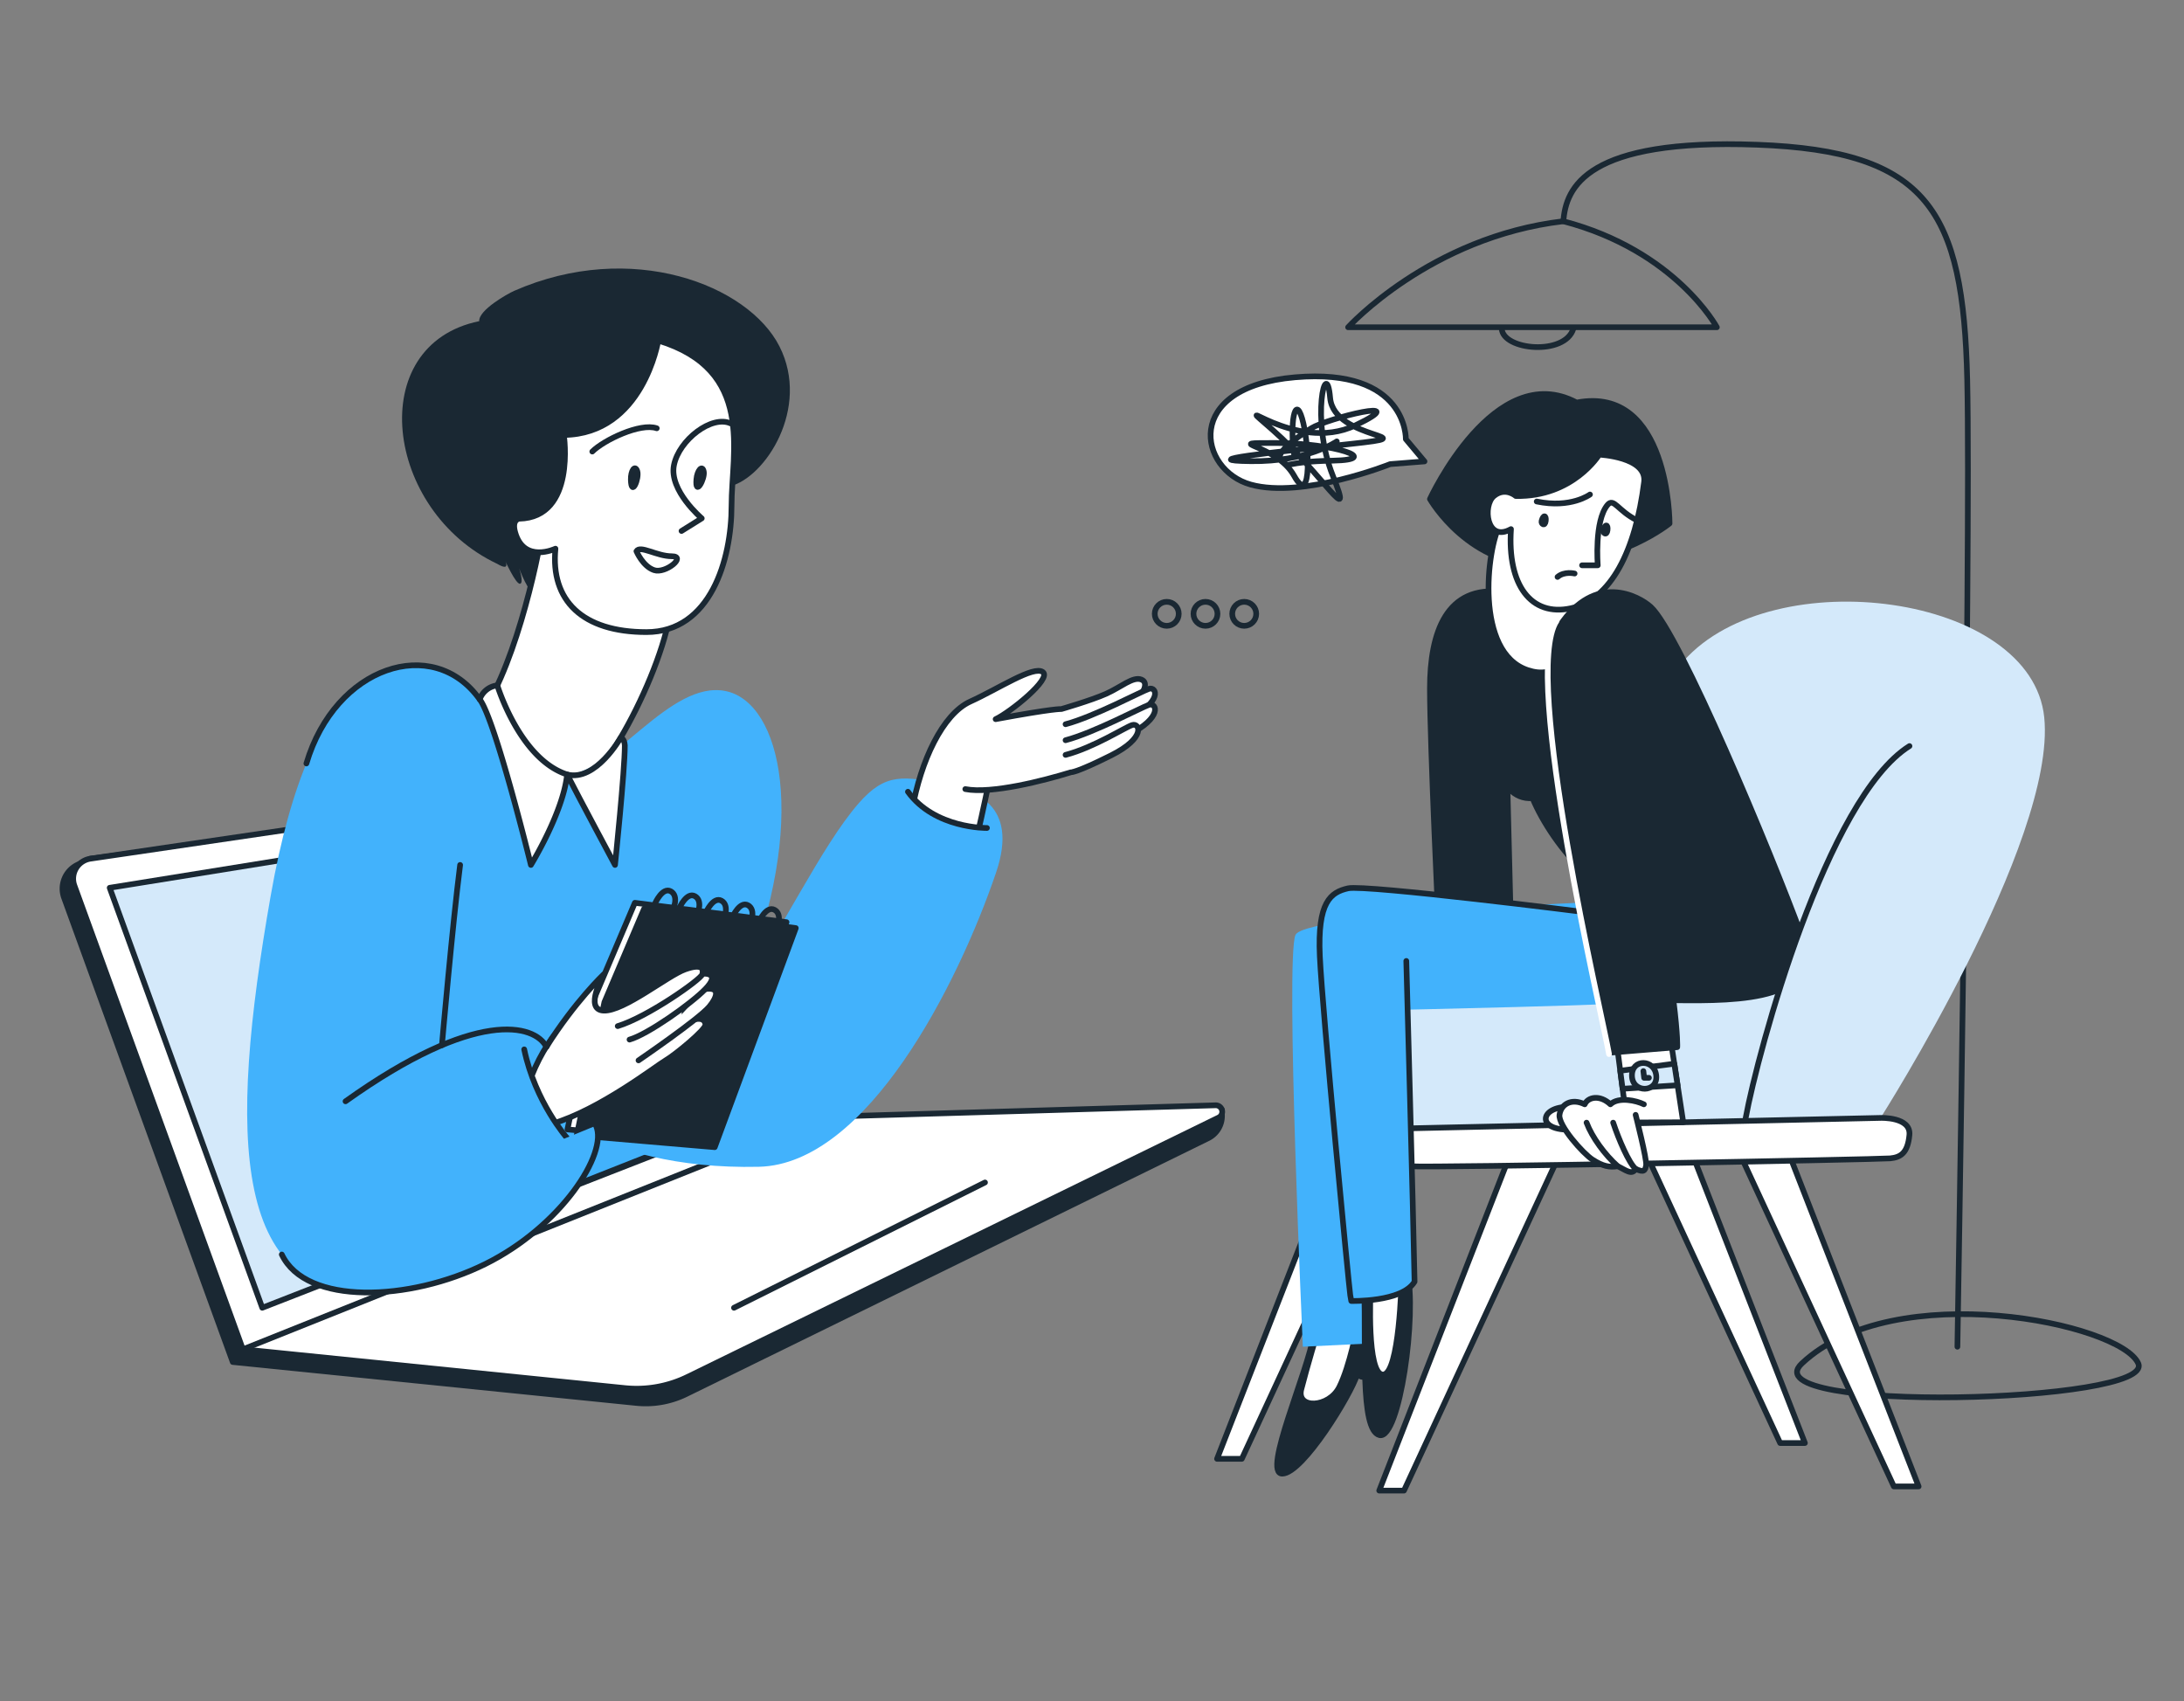 <?xml version="1.0" encoding="UTF-8"?> <svg xmlns="http://www.w3.org/2000/svg" viewBox="0 0 1920.23 1495.78"><rect x="0" y="0" width="1920.23" height="1495.78" fill="#808080" stroke="none"/> <defs> <style>.cls-1,.cls-2{fill:none;}.cls-2,.cls-4,.cls-5,.cls-6,.cls-7{stroke:#1a2833;}.cls-10,.cls-2,.cls-4,.cls-5,.cls-6,.cls-7{stroke-linecap:round;stroke-linejoin:round;stroke-width:5px;}.cls-10,.cls-3,.cls-5{fill:#1a2833;}.cls-4{fill:#fff;}.cls-6,.cls-9{fill:#d4e9fa;}.cls-7,.cls-8{fill:#42b2fc;}.cls-10{stroke:#fff;}</style> </defs> <g id="Layer_2" data-name="Layer 2"> <g id="Layer_1-2" data-name="Layer 1"> <rect class="cls-1" width="1920.23" height="1495.78"></rect> <path class="cls-2" d="M1584.29,1198.67c81.88-76.72,280.19-35.16,295.72,0S1537.09,1242.9,1584.29,1198.67Z"></path> <path class="cls-2" d="M1185.29,287.71H1509.5s-36.19-67.31-135-93.2C1257.24,208.32,1185.29,287.71,1185.29,287.71Z"></path> <path class="cls-2" d="M1721,1184s12.08-701.4,8.63-850.24S1695.11,132.82,1545,127.24s-168.3,37.51-170.44,67.27"></path> <path class="cls-2" d="M1320.38,289.05c1.1,18.91,55.46,23.95,62.94,0"></path> <path class="cls-3" d="M641.63,427.56c31.11-7.41,71.12-68.9,43.71-123S555.08,210.5,452.11,255.69c-5.95,2.61-31.49,17-30.75,26.67-101.49,20.74-83.31,166.58,15.81,213.35,12.59,7.41,6.66-3.38,6.66-3.38s9.63,21.39,13.34,20.9-.74-13.67-.74-13.67,8.89,24.3,14.07,21.34,171.13-93.34,171.13-93.34"></path> <path class="cls-4" d="M477.27,462.73c-4.14,31-26.83,133.35-59.42,171.87-23.71,22.22,55,78.52,86.09,63.71s87.29-125.2,87.29-178.54-66.55-95.56-66.55-95.56S481.62,430.12,477.27,462.73Z"></path> <path class="cls-5" d="M56.35,789.26l148.3,408.18,355,36a80.68,80.68,0,0,0,43-7.52l459.52-225.22a21.84,21.84,0,0,0,12.22-19.91l-.07-5.08L715.81,993,616.75,685.75,79.59,754.91,68.34,760.2A23.33,23.33,0,0,0,56.35,789.26Z"></path> <path class="cls-4" d="M65.43,778.63l148.11,407.65,335.88,34.1a102.12,102.12,0,0,0,55.12-9.84l466.87-228a5.69,5.69,0,0,0-2.67-10.8l-344,10.11L630.27,688.94a17.81,17.81,0,0,0-19.56-12.16L79.59,754.91A17.82,17.82,0,0,0,65.43,778.63Z"></path> <polygon class="cls-6" points="230.59 1149.76 96.44 780.52 613.22 697.26 698.74 967.08 230.59 1149.76"></polygon> <line class="cls-5" x1="724.69" y1="981.81" x2="213.54" y2="1186.28"></line> <line class="cls-6" x1="866.04" y1="1039.6" x2="645.35" y2="1149.76"></line> <polygon class="cls-7" points="603.38 1003.37 404.55 1081.88 404.55 874.62 569.48 869.27 603.38 1003.37"></polygon> <path class="cls-4" d="M488.36,482.38c-4.44,45.56,23.71,73.34,80,73.34S643.19,492,643.19,444.59s20.75-119.27-64.45-145.19c0,0-13.33,82.23-83,83,0,0,11,72.6-39.28,73.63,0,0-6.62.69-3.58,11.8C460.56,495.68,488.36,482.38,488.36,482.38Z"></path> <path class="cls-8" d="M313.43,962S362.7,926.21,426,914s62.23,6.42,84.46,42.87c7.69,12.62,21.23,47.07,1.48,80.74-25.4,43.3-88.53,89-168.54,97.79-142.23,15.56-142.23-137.79-105.56-347s110-216.35,160-190.79,54,84.62,100.75,83.34C539,679.79,589.09,597.56,638,607.56S711.66,722,652.56,866.46C685.69,822.15,721.78,744.14,755,706.2c23.39-26.74,39.28-24.52,78.06-16,22.09,4.82,63.44,16,42.69,77-33.44,98.35-113.51,256.42-208.53,258.6-145.94,3.33-206.28-66-206.28-66"></path> <path class="cls-2" d="M599.21,466.82,617,455.71S588.1,431.26,592.54,409s33.34-44.45,50-36.67"></path> <path class="cls-2" d="M577.44,376.54C563,371.46,530.76,387,520.76,397"></path> <path class="cls-2" d="M559.58,484.6c3.33-5.56,17.78,4.44,31.11,4.44s-5.55,15.56-15.56,12.23S559.58,484.6,559.58,484.6Z"></path> <path class="cls-5" d="M612.31,421.33c.65-7.73,5.17-13.08,6.45-6.77S611,437.37,612.31,421.33Z"></path> <path class="cls-5" d="M554.67,421.67c-.22-7.75,3.68-13.57,5.65-7.43S555.11,437.77,554.67,421.67Z"></path> <polygon class="cls-4" points="523.26 875.93 558.19 793.73 691.53 810.76 620.27 1003.37 498.92 993 523.26 875.93"></polygon> <polygon class="cls-5" points="531.41 881.12 566.34 798.91 699.68 815.95 628.42 1008.56 507.07 998.19 531.41 881.12"></polygon> <path class="cls-4" d="M599.52,900.77c16.57-8.67,20.25-4.26,20.75,0s-26.67,26.62-35.07,31.49S527.42,975.64,485.44,988s-21.05-46.54,0-75.37,43.86-16.83,43.86-16.83l69.63-34.65"></path> <path class="cls-4" d="M561.4,932.26S614.24,896.2,623.63,885c6.46-7.73,10.37-17.43-3.46-15.46"></path> <path class="cls-4" d="M612.27,856.62c10.86-1.9,20.25.07,7.9,12.91s-50.87,40-66.67,44.45"></path> <path class="cls-4" d="M543.12,902.13c26.18-7.9,73.1-41,74.32-45.51s.26-9.8-15.05-4.37-53.83,37-71.61,36.26,0-31.89,0-31.89S505.59,880.4,480.4,920.4"></path> <path class="cls-2" d="M576.21,793.73s6.35-14.08,13.55-10.13,3.25,16.79-2.19,21.24"></path> <path class="cls-2" d="M597.45,798s6.34-14.08,13.54-10.12,3.25,16.79-2.19,21.23"></path> <path class="cls-2" d="M620.78,802s6.35-14.08,13.55-10.13,3.24,16.8-2.19,21.24"></path> <path class="cls-2" d="M644.12,806s6.35-14.08,13.55-10.13,3.24,16.79-2.19,21.24"></path> <path class="cls-2" d="M667.46,810S673.81,796,681,799.91s3.25,16.79-2.18,21.24"></path> <path class="cls-4" d="M852.42,760.43c7.11-24,15.56-65.71,15.56-65.71s94.08-22.44,102.23-33.56-4.72-34.94-4.72-34.94l-40.77,3.08L844.8,661.16l-33.86,30.31-7.54,13.22"></path> <path class="cls-4" d="M802.05,711.76c7.4-42.45,26.66-83.94,51.11-95s55.56-31.86,63.71-25.93S888,626.34,875.39,632.27c51.85-9.63,57.78-8.89,57.78-8.89s26-7.49,39.26-13.38,23.71-15.52,31.11-12.55.75,14.07-7.4,20.74S951,636.71,951,636.71"></path> <path class="cls-4" d="M936.87,636.71c25.19-6.67,66.67-28.89,73.34-31.11s12.6,11.11-18.52,26.67-35.22,14.81-35.22,14.81"></path> <path class="cls-4" d="M936.87,650.79c25.19-6.67,66.67-28.9,73.34-31.12s12.6,11.11-18.52,26.67-35.22,14.82-35.22,14.82"></path> <path class="cls-4" d="M936.87,663.68c25.19-6.66,51.86-24,58.53-26.23s12.59,11.11-18.52,26.67-35.23,14.82-35.23,14.82c-24,7.4-70,19.26-92.93,14.81"></path> <path class="cls-8" d="M798.29,696.08c23.52,32.6,69.45,31.86,69.45,31.86l-6.32,43-56.17,28.42-41.7-44.45,22.77-48.67"></path> <path class="cls-8" d="M460.89,922.58c9.66,46.31,37.74,78,37.74,78l-82.23,13.34"></path> <path class="cls-2" d="M798.29,696.08c23.52,32.6,69.45,31.86,69.45,31.86"></path> <path class="cls-2" d="M460.89,922.58c9.66,46.31,37.74,78,37.74,78"></path> <path class="cls-2" d="M480.4,920.4c-10.1-19.81-61.77-34.12-176.6,47.84"></path> <path class="cls-2" d="M404.55,760.43c-6.67,52-16,158.5-16,158.5"></path> <path class="cls-4" d="M437.26,602.55s19.76,65,61.37,78.35c-3.5,33.58-31.85,79.53-31.85,79.53s-31.3-127.72-45-145.58A18.72,18.72,0,0,1,437.26,602.55Z"></path> <path class="cls-4" d="M545.71,648.55s3.23.37,3.64,6.79c0,22.72-8.62,105.09-8.62,105.09s-32-59.67-42.1-79.53C523.84,687.44,545.71,648.55,545.71,648.55Z"></path> <path class="cls-7" d="M524,989.67c10.94,24.22-30.82,88.7-97.36,121.65s-157.58,36.5-178.89-8.4"></path> <path class="cls-7" d="M421.74,614.85c-40.89-57.3-127-29.11-152.35,56.39"></path> <path class="cls-5" d="M1321.65,520.57c-49.9-6.65-64.41,35.42-64.41,84.7s7.74,211.9,7.74,211.9h63.51L1322.56,581"></path> <path class="cls-5" d="M1257.24,438.72s34.65,60.8,101.83,58.24,108.84-36.75,108.84-36.75,0-122-81.72-106.27C1314,315.23,1257.24,438.72,1257.24,438.72Z"></path> <path class="cls-5" d="M1308.76,643.26s4.65,61.18,38.71,58.46c16.56,40.49,71.79,109.78,111.45,78.93s-64.69-221.88-64.69-221.88l-78.93-25.19"></path> <path class="cls-4" d="M1318.93,461c-11.79,21.16-22.68,112.8,24.5,128.22s42.64-64.11,42.64-64.11"></path> <path class="cls-9" d="M1653.41,982.84s154.84-243.25,143.95-352S1559.05,492.38,1480.42,581s-42.33,268.78-42.33,268.78l-252.8,5.28,30.08,137.41Z"></path> <path class="cls-4" d="M1332.72,436.08s-9.2-8.24-19.23,0-6.69,41.22,15,29.1c-3.34,49.06,17.56,77.21,52.68,69.6s56.74-50.28,64.38-111c2.79-22.13-39.48-24.08-39.48-24.08S1383.17,437.08,1332.72,436.08Z"></path> <path class="cls-2" d="M1391,497h13.8s-3.2-39.06,8.61-53.13c5.53-6.59,9.09,5.32,26,13.61"></path> <polygon class="cls-4" points="1532.06 1019.48 1665.13 1306.83 1686.9 1306.83 1574.4 1018.18 1532.06 1019.48"></polygon> <polygon class="cls-4" points="1367.49 1023.14 1234.42 1310.49 1212.65 1310.49 1325.15 1021.84 1367.49 1023.14"></polygon> <path class="cls-2" d="M1351.12,440.91c30.1,6.28,46.82-6.15,46.82-6.15"></path> <path class="cls-2" d="M1369.43,507.23c6-5.2,15-3,15-3"></path> <polygon class="cls-4" points="1432.08 981.33 1565.15 1268.67 1586.92 1268.67 1474.42 980.03 1432.08 981.33"></polygon> <path class="cls-5" d="M1154.92,1173.83c-4.44,30.64-45.57,122.17-27.42,121.77s60.21-69.32,65.73-87.1c5.64,3.63,8.87,2.83,11.29-3.63s2.82-38.71,2.82-38.71"></path> <path class="cls-4" d="M1159,1169s-10,33.16-14.88,52.42c-4.45,17.42,24.16,16.53,33.43-2s15.73-53.23,15.73-53.23"></path> <path class="cls-5" d="M1355.42,458c1.42-5.69,4.25-5.23,3.62,0S1354.73,460.7,1355.42,458Z"></path> <path class="cls-5" d="M1409.74,466.09c1.42-5.69,4.25-5.24,3.62,0S1409.05,468.83,1409.74,466.09Z"></path> <polygon class="cls-4" points="1224.9 995.22 1091.84 1282.57 1070.06 1282.57 1182.56 993.92 1224.9 995.22"></polygon> <path class="cls-8" d="M1472.09,790S1148.05,801.14,1139,822s6.49,362,6.49,362l56-2.72c6.68-28.78,19.36-293.26,19.36-293.26s214.11-4.32,251.31-8.37"></path> <path class="cls-4" d="M1653.41,982.84s26.91-1.06,25.4,15-7.86,19.65-16.93,20.56-403.31,8.47-422.12,6.95,0-33.36,0-33.36Z"></path> <path class="cls-5" d="M1199.4,1134.1c2,47.18-4,123.39,13.51,127.63s33.27-106.46,24.2-144.56"></path> <polyline class="cls-4" points="1428.41 970.88 1421.96 921.28 1469.54 918.46 1479.94 986.66 1414.7 986.98"></polyline> <path class="cls-4" d="M1382.84,973.3c-29.43-2.42-33.87,21.77,0,19.76"></path> <path class="cls-5" d="M1417.51,925.34c-5.44-31.76-77.22-328-46.17-375.13s69.43-26.25,80.05-16.63c25.41,23,105.85,216.15,132.46,288.51,20.87,56.74-51.74,58.17-112.52,57.27,4,32.47,3.34,41.26,3.34,41.26Z"></path> <path class="cls-4" d="M1205.05,1134.71s-3.63,73.79,10.89,73.79,16.33-82.86,16.33-82.86"></path> <path class="cls-7" d="M1397.24,802.38s-196.63-24.9-212-21.39-27,11.82-24.81,59.69,25.82,292.75,26.73,297.92l.9,5.18s44.76,1.21,55.65-16.93c-1.21-64.12-7.26-282-7.26-282"></path> <path class="cls-4" d="M1445.34,970.88c-6.45-3.23-22.17-6.86-29.43,0-9.28-8.65-19.76-6.45-22.58,0-11.7-5.7-21,0-22.18,9.27s20.49,33.85,29.13,39.42c9,5.77,14.82,6.95,22.08,5.74,6.85,3.23,12.5,8.32,15.73,2.35,7.25,3.39,8.44,1.59,9.24-3.25s-9.24-44.26-9.24-44.26"></path> <path class="cls-4" d="M1394.94,987c4.84,12.9,16.13,28.25,27.42,38.33"></path> <polygon class="cls-6" points="1424.57 941.36 1472.09 935.18 1474.98 954.14 1426.63 957.22 1424.57 941.36"></polygon> <path class="cls-4" d="M1418.33,987c4.84,14.54,13.71,35.36,19.76,40.68"></path> <path class="cls-10" d="M1414.7,926.72c-5.45-31.75-77.23-333.57-46.17-380.74"></path> <path class="cls-6" d="M1434.86,945.88c-.4-15.33,20.16-14.92,21.37,0S1435.26,961.2,1434.86,945.88Z"></path> <polyline class="cls-6" points="1444.89 941.69 1445.57 947.59 1449.78 947.59"></polyline> <path class="cls-6" d="M1534.86,982.84c10.89-59.14,71.37-281.36,144-326.91"></path> <circle class="cls-2" cx="1025.83" cy="539.66" r="10.55"></circle> <circle class="cls-2" cx="1059.89" cy="539.66" r="10.55"></circle> <circle class="cls-2" cx="1093.95" cy="539.66" r="10.55"></circle> <path class="cls-4" d="M1252.45,405.65l-16.4-19.57s1.73-63-97.5-54.37-84.57,81.68-38.83,94.34,122.53-18,122.53-18Z"></path> <path class="cls-2" d="M1137.84,399.82c-3.91-26.75.64-53.5,7-31.93s9,79.31-7,50.44-66.9-28.86-16-28.86,94.75,14.67,50.05,15.53-35.93,6.94-44.7.86,11.91-20.71,25.72-29.34,92.78-28.47,38.85-2.59-115.65-33.65-72.51,4.32,72.49,89.66,52.64,40.08-5.68-106.52-2.41-68.56,90,32.74,17.94,40.53-137.67,14.54-87.65,15.17,75.57-17.41,75.57-17.41"></path> </g> </g> </svg> 